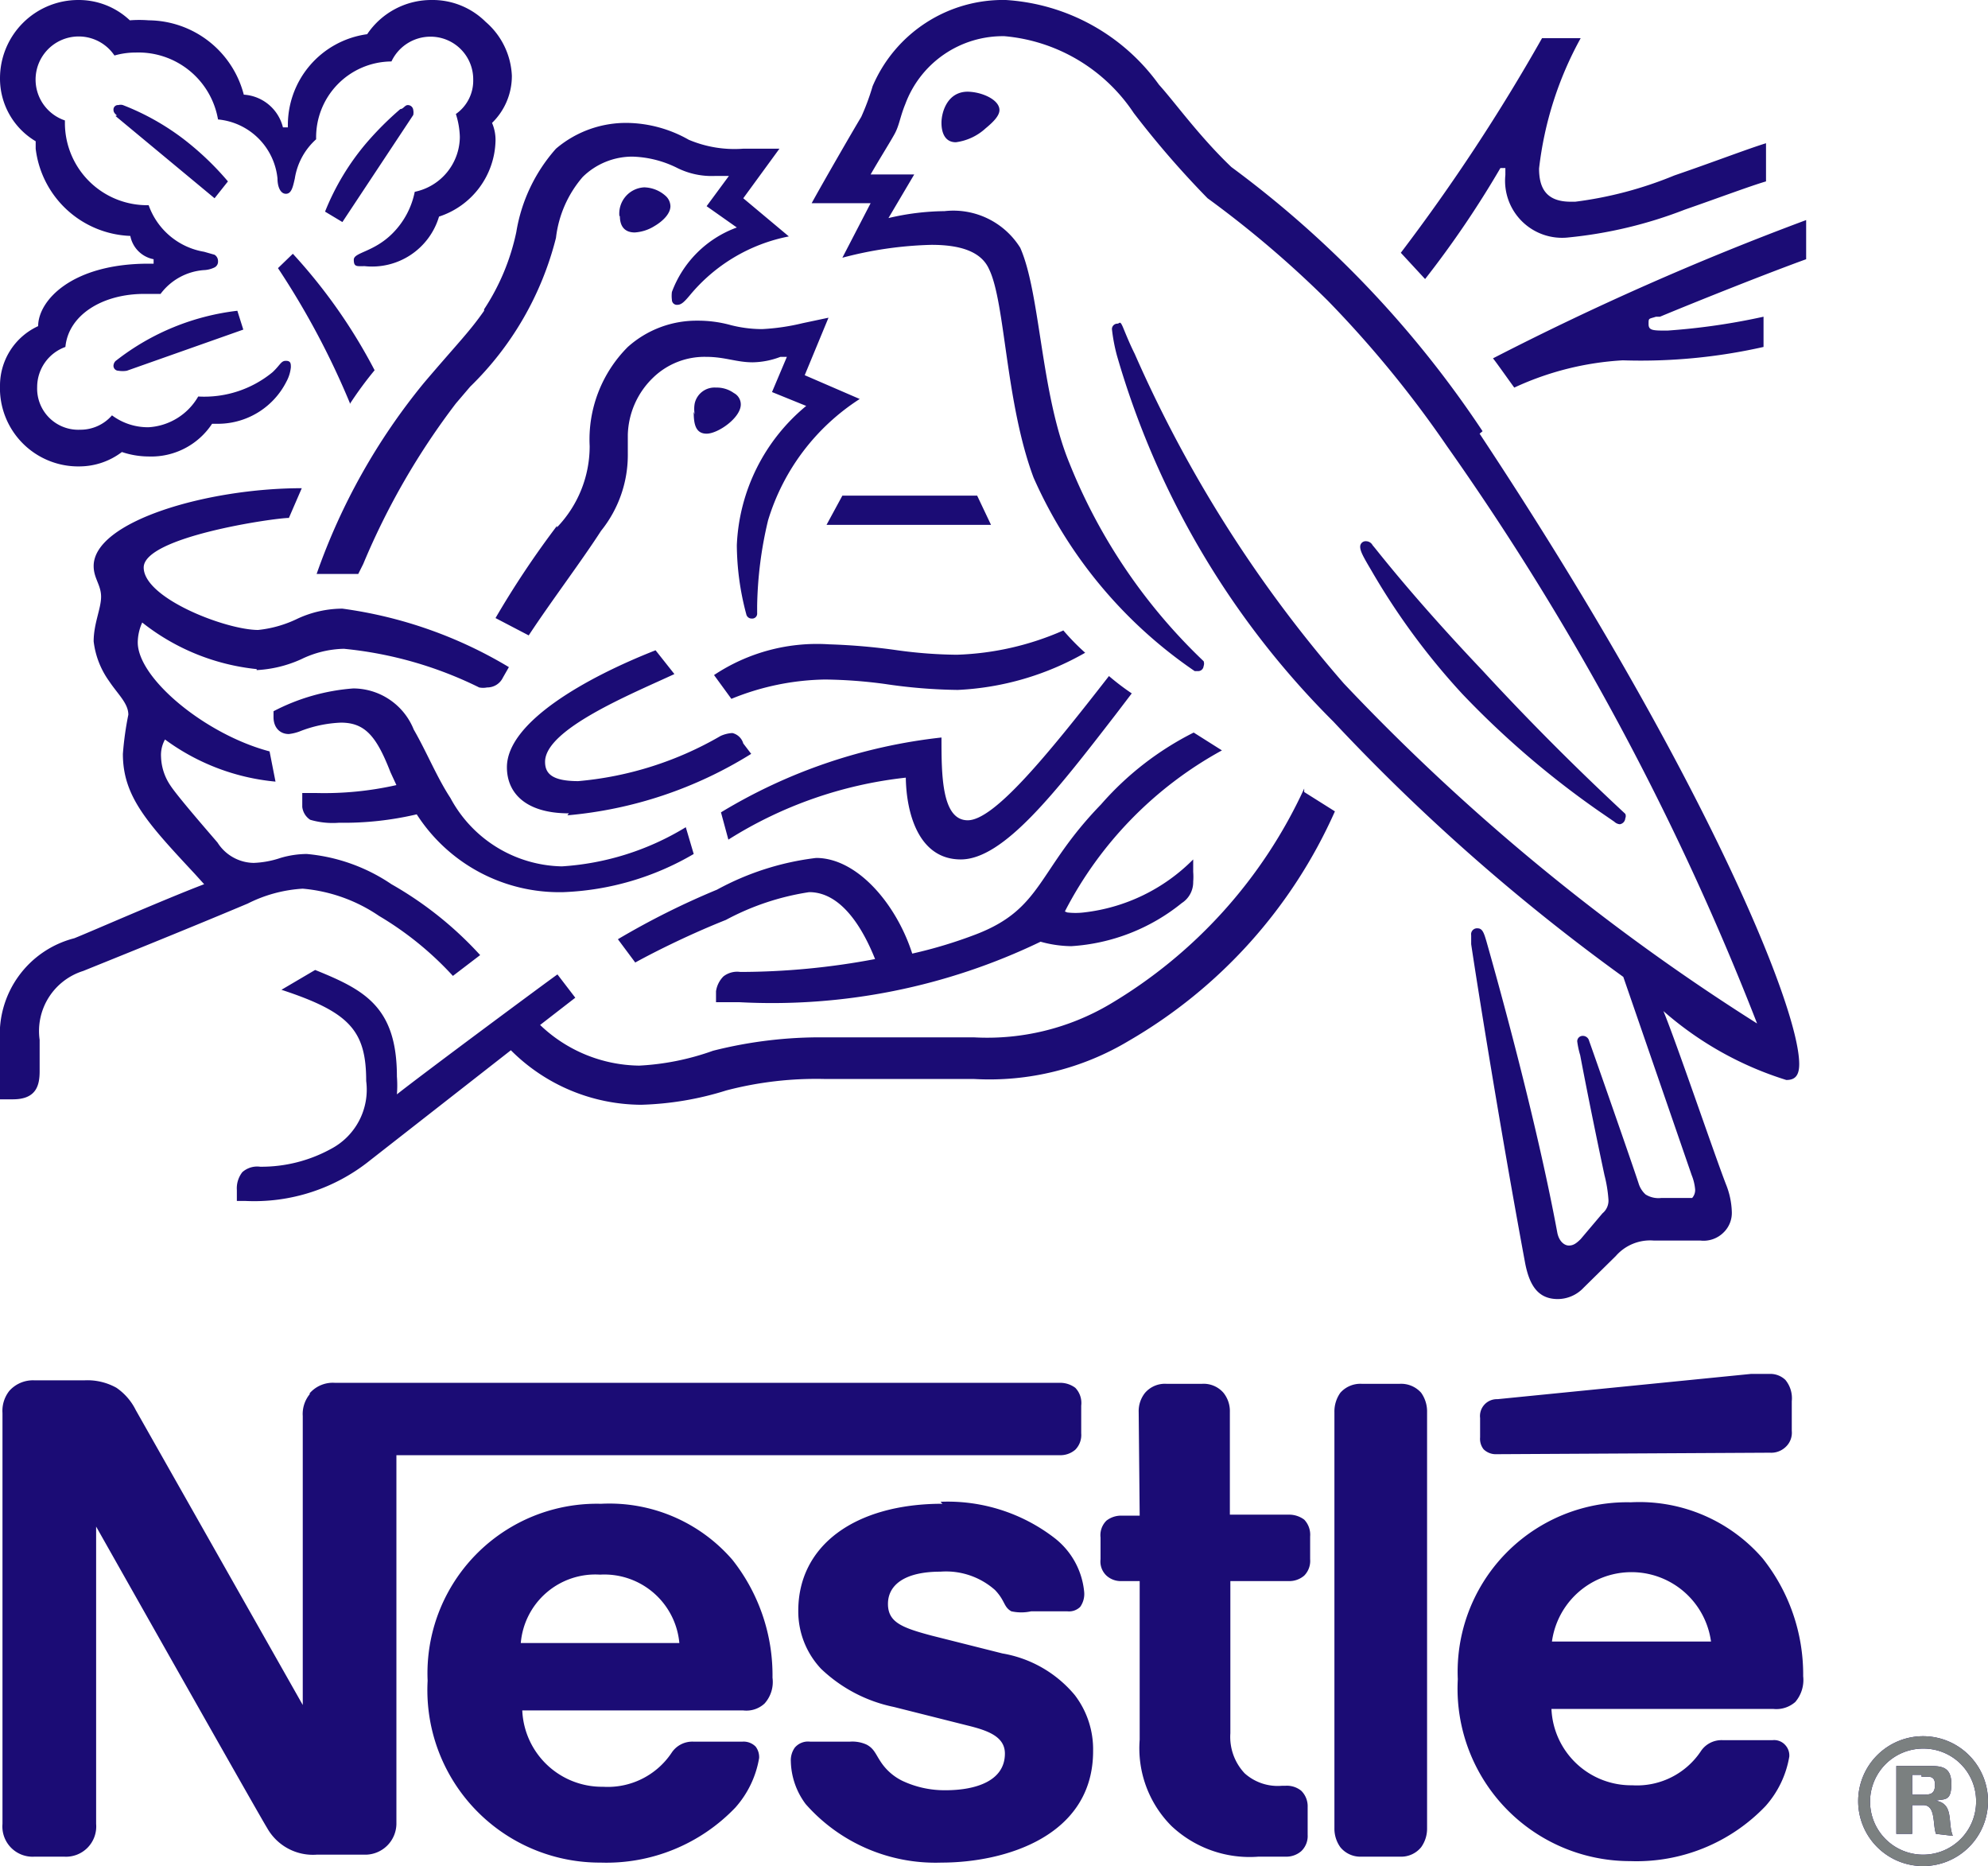 <?xml version="1.0" encoding="UTF-8"?> <svg xmlns="http://www.w3.org/2000/svg" id="Isolation_Mode" data-name="Isolation Mode" viewBox="0 0 40.12 37.65"><defs><style>.cls-1{fill:#1b0c75}</style></defs><path class="cls-1" d="M6.25 28.13a.63.63 0 0 0-.14.44v5.83l-3.37-5.95a1.18 1.18 0 0 0-.39-.45 1.2 1.2 0 0 0-.65-.15h-1a.64.64 0 0 0-.51.21.65.65 0 0 0-.14.45v8.29a.61.61 0 0 0 .65.66h.59a.61.61 0 0 0 .65-.66v-6s3.31 5.86 3.45 6.08a1.06 1.06 0 0 0 1 .54h1A.63.63 0 0 0 8 36.8v-7.44h13.38a.46.46 0 0 0 .32-.11.42.42 0 0 0 .12-.33v-.56a.44.44 0 0 0-.12-.36.51.51 0 0 0-.32-.1H6.76a.62.62 0 0 0-.51.21M29.92 8.7a21.15 21.15 0 0 0-5.07-5.33c-.65-.62-1.15-1.32-1.46-1.66A4.12 4.12 0 0 0 20.3 0a2.86 2.86 0 0 0-2.69 1.74 4.75 4.75 0 0 1-.23.62c-.14.23-.77 1.32-1 1.74h1.19L17 5.2a7.67 7.67 0 0 1 1.8-.26c.57 0 1 .13 1.16.49.33.67.33 2.69.9 4.21a9.25 9.25 0 0 0 3.25 3.9h.06a.11.11 0 0 0 .12-.1.14.14 0 0 0 0-.1 11.32 11.32 0 0 1-2.71-4C21 7.93 21 5.93 20.59 5a1.59 1.59 0 0 0-1.53-.74 5.08 5.08 0 0 0-1.13.14l.52-.88h-.88c.19-.33.38-.63.48-.81s.11-.34.22-.61a2.1 2.1 0 0 1 2-1.37 3.5 3.5 0 0 1 2.61 1.55A18.68 18.68 0 0 0 24.37 4a21.07 21.07 0 0 1 2.43 2.07A22.06 22.06 0 0 1 29.2 9a54.42 54.42 0 0 1 6.26 11.65 43.27 43.27 0 0 1-8.34-6.86 26.08 26.08 0 0 1-4.22-6.65c-.09-.18-.16-.35-.23-.52s-.07-.09-.12-.09a.11.11 0 0 0-.11.11 3.52 3.52 0 0 0 .1.53 17.11 17.11 0 0 0 4.37 7.39 40.49 40.49 0 0 0 5.85 5.15l1.38 4a1 1 0 0 1 .07.29.24.24 0 0 1-.06.17s-.09 0-.21 0h-.41a.49.49 0 0 1-.32-.07.49.49 0 0 1-.14-.22c-.12-.37-.85-2.46-1-2.88a.13.13 0 0 0-.13-.1.11.11 0 0 0-.11.11 1.75 1.75 0 0 0 .06.28c.18.95.4 2 .49 2.42a2.73 2.73 0 0 1 .08.49.33.33 0 0 1-.12.28l-.44.52c-.1.1-.16.13-.24.13s-.19-.07-.23-.25C31 22.56 30.21 19.74 30 19c-.05-.17-.08-.27-.18-.27a.12.12 0 0 0-.13.14v.18c.12.81.59 3.75 1.09 6.44.09.46.27.72.66.72a.72.72 0 0 0 .52-.23l.65-.64a.92.92 0 0 1 .77-.31h.94a.57.57 0 0 0 .46-.16.55.55 0 0 0 .17-.42 1.61 1.61 0 0 0-.12-.56c-.25-.65-1-2.86-1.26-3.49a6.83 6.83 0 0 0 2.48 1.39c.16 0 .26-.07.26-.32 0-1.18-2-6-6.45-12.72M12.1 30.34a3.42 3.42 0 0 0-3.47 3.57 3.48 3.48 0 0 0 3.49 3.67 3.6 3.6 0 0 0 2.72-1.11 2 2 0 0 0 .48-1 .35.35 0 0 0-.07-.23.34.34 0 0 0-.27-.1H14a.5.5 0 0 0-.45.23 1.55 1.55 0 0 1-1.38.68 1.61 1.61 0 0 1-1.63-1.54H15a.54.54 0 0 0 .43-.14.65.65 0 0 0 .16-.52 3.75 3.75 0 0 0-.81-2.38 3.28 3.28 0 0 0-2.64-1.13m6.88 0c-1.75 0-2.91.83-2.91 2.16a1.69 1.69 0 0 0 .46 1.17 3 3 0 0 0 1.47.77l1.47.37c.41.1.77.22.77.57 0 .55-.58.74-1.2.74a2 2 0 0 1-.87-.19 1.1 1.1 0 0 1-.44-.39c-.1-.15-.13-.26-.28-.34a.69.69 0 0 0-.34-.06h-.8a.35.35 0 0 0-.31.12.44.44 0 0 0-.08.28 1.49 1.49 0 0 0 .3.86A3.49 3.49 0 0 0 19 37.58c1.28 0 3.06-.53 3.06-2.25a1.8 1.8 0 0 0-.37-1.13 2.43 2.43 0 0 0-1.46-.84L18.8 33c-.6-.16-.88-.27-.88-.64s.32-.65 1.06-.65a1.49 1.49 0 0 1 1.1.37c.21.22.17.34.33.43a.93.93 0 0 0 .4 0h.73a.32.32 0 0 0 .26-.09.45.45 0 0 0 .08-.3 1.56 1.56 0 0 0-.6-1.09 3.53 3.53 0 0 0-2.3-.73M7.9 1.24a.87.87 0 0 1 .78-.5.86.86 0 0 1 .87.87.82.82 0 0 1-.35.69 1.65 1.65 0 0 1 .08.46 1.14 1.14 0 0 1-.91 1.11 1.64 1.64 0 0 1-.45.84c-.38.38-.78.38-.78.53s.06.13.22.13a1.41 1.41 0 0 0 1.5-1A1.65 1.65 0 0 0 10 2.85a.87.87 0 0 0-.07-.37 1.32 1.32 0 0 0 .4-.95A1.52 1.52 0 0 0 9.8.44 1.52 1.52 0 0 0 8.71 0a1.56 1.56 0 0 0-1.3.69 1.85 1.85 0 0 0-1.6 1.88h-.1a.87.87 0 0 0-.79-.66A2 2 0 0 0 3 .41a2.43 2.43 0 0 0-.38 0A1.5 1.5 0 0 0 1.58 0 1.58 1.58 0 0 0 0 1.58a1.47 1.47 0 0 0 .72 1.27V3a2 2 0 0 0 1.91 1.76.59.59 0 0 0 .47.47v.09H3c-1.56 0-2.23.75-2.23 1.26A1.32 1.32 0 0 0 0 7.77a1.58 1.58 0 0 0 1.62 1.64 1.42 1.42 0 0 0 .84-.29 1.72 1.72 0 0 0 .54.09 1.47 1.47 0 0 0 1.28-.66h.15a1.55 1.55 0 0 0 1.35-.85.76.76 0 0 0 .09-.29c0-.07 0-.13-.1-.13s-.11.08-.27.23A2.17 2.17 0 0 1 4 8a1.24 1.24 0 0 1-1 .62 1.21 1.21 0 0 1-.74-.24.84.84 0 0 1-.64.29.83.83 0 0 1-.87-.86.86.86 0 0 1 .57-.81c.06-.64.74-1.07 1.59-1.07h.33a1.2 1.2 0 0 1 .87-.48.54.54 0 0 0 .21-.05.13.13 0 0 0 .08-.13.15.15 0 0 0-.07-.13l-.21-.06A1.44 1.44 0 0 1 3 4.14a1.66 1.66 0 0 1-1.69-1.65v-.06a.87.87 0 1 1 1-1.31 1.54 1.54 0 0 1 .43-.06A1.63 1.63 0 0 1 4.4 2.41 1.33 1.33 0 0 1 5.6 3.6c0 .17.06.31.17.31s.14-.13.18-.31a1.34 1.34 0 0 1 .43-.79A1.53 1.53 0 0 1 7.9 1.24M23 30.58h-.36a.48.48 0 0 0-.31.1.41.41 0 0 0-.12.34v.44a.39.39 0 0 0 .12.33.43.43 0 0 0 .31.11H23v3.2a2.22 2.22 0 0 0 .64 1.74 2.3 2.3 0 0 0 1.76.62h.54a.46.46 0 0 0 .32-.11.42.42 0 0 0 .13-.33v-.56a.44.44 0 0 0-.13-.33.46.46 0 0 0-.32-.1h-.07a1 1 0 0 1-.75-.25 1.07 1.07 0 0 1-.29-.81V31.9H26a.46.46 0 0 0 .32-.11.42.42 0 0 0 .12-.33V31a.44.44 0 0 0-.12-.34.51.51 0 0 0-.32-.1h-1.18v-2.07a.59.59 0 0 0-.13-.39.53.53 0 0 0-.43-.18h-.72a.53.53 0 0 0-.43.18.59.59 0 0 0-.13.39Zm3.93 6.31a.64.64 0 0 0 .12.38.52.52 0 0 0 .43.19h.77a.52.52 0 0 0 .43-.19.64.64 0 0 0 .12-.38v-8.4a.65.65 0 0 0-.12-.39.54.54 0 0 0-.43-.18h-.77a.54.54 0 0 0-.43.18.65.65 0 0 0-.12.39ZM9.77 6.27c-.3.43-.52.64-1.21 1.45a12.68 12.68 0 0 0-2.17 3.86H7.23l.1-.2A14.6 14.6 0 0 1 9.2 8.14l.29-.34a6.35 6.35 0 0 0 1.73-3 2.28 2.28 0 0 1 .54-1.23 1.43 1.43 0 0 1 1-.41 2.15 2.15 0 0 1 .91.23 1.56 1.56 0 0 0 .76.16h.28l-.45.61.61.43a2.2 2.2 0 0 0-1.31 1.3.62.62 0 0 0 0 .16.1.1 0 0 0 .11.1c.08 0 .14-.06.25-.19a3.45 3.45 0 0 1 2-1.19L15 4l.73-1H15a2.37 2.37 0 0 1-1.1-.18 2.58 2.58 0 0 0-1.23-.34 2.18 2.18 0 0 0-1.45.52 3.34 3.34 0 0 0-.8 1.68 4.52 4.52 0 0 1-.65 1.56m1.47 4.37A18.54 18.54 0 0 0 10 12.47l.67.35c.44-.67 1.06-1.49 1.46-2.11a2.44 2.44 0 0 0 .54-1.56v-.38a1.66 1.66 0 0 1 .51-1.15 1.49 1.49 0 0 1 1.07-.42c.38 0 .61.11.94.11a1.63 1.63 0 0 0 .56-.11h.13l-.3.71.69.28a3.85 3.85 0 0 0-1.4 2.81 5.49 5.49 0 0 0 .19 1.39.11.11 0 0 0 .11.09.1.1 0 0 0 .11-.11v-.15a7.92 7.92 0 0 1 .22-1.72 4.44 4.44 0 0 1 1.85-2.45l-1.11-.48.48-1.16-.52.11a4.39 4.39 0 0 1-.82.12 2.58 2.58 0 0 1-.63-.08 2.47 2.47 0 0 0-.67-.09 2.08 2.08 0 0 0-1.41.53 2.64 2.64 0 0 0-.77 2 2.36 2.36 0 0 1-.66 1.64M27.7 11a.15.15 0 0 0-.13-.08.11.11 0 0 0-.12.11c0 .09.06.2.22.47a14 14 0 0 0 1.84 2.5 18.06 18.06 0 0 0 2.75 2.36l.32.22a.18.18 0 0 0 .11.05.13.13 0 0 0 .11-.12.11.11 0 0 0 0-.09 52.77 52.77 0 0 1-2.89-2.9c-.74-.78-1.49-1.62-2.16-2.46M10.51 33.15a1.51 1.51 0 0 1 1.6-1.38 1.52 1.52 0 0 1 1.6 1.38Zm-3.45-25a7.48 7.48 0 0 1 .5-.68 10.92 10.92 0 0 0-1.65-2.35l-.3.29a16.07 16.07 0 0 1 1.45 2.72m-4.7-5.8c-.06-.05-.07-.08-.07-.12a.09.09 0 0 1 .1-.09.16.16 0 0 1 .09 0 5 5 0 0 1 1.23.69 5.85 5.85 0 0 1 .89.85L4.33 4l-2-1.66m4.58 2.14-.35-.21a5 5 0 0 1 .83-1.38 6.42 6.42 0 0 1 .69-.69c.06 0 .09-.08.15-.08a.11.11 0 0 1 .11.1.26.26 0 0 1 0 .1L6.91 4.48m-4.35 3a.51.51 0 0 1-.17 0 .1.1 0 0 1-.1-.1s0-.07.06-.11a4.89 4.89 0 0 1 2.44-1l.12.38Zm16.44-5c0-.22.12-.63.53-.63a1 1 0 0 1 .39.09c.15.07.25.17.25.28s-.11.23-.28.37a1.1 1.1 0 0 1-.6.28c-.23 0-.29-.21-.29-.39m-6.5 1.88a.53.53 0 0 1 .5-.58.67.67 0 0 1 .43.17.29.29 0 0 1 .1.21c0 .15-.15.3-.32.4a.85.85 0 0 1-.4.13c-.2 0-.3-.12-.3-.33m1.51 4a.61.61 0 0 1 0-.22.41.41 0 0 1 .43-.32.59.59 0 0 1 .36.11.26.26 0 0 1 .14.23c0 .27-.46.59-.69.59S14 8.54 14 8.31m21.72 21a.42.42 0 0 0 .31-.11.39.39 0 0 0 .13-.33v-.6a.58.58 0 0 0-.13-.43.44.44 0 0 0-.31-.12h-.38l-5.12.51a.34.34 0 0 0-.35.38V29a.34.34 0 0 0 .07.24.35.35 0 0 0 .26.1Zm-2.83 1a3.42 3.42 0 0 0-3.47 3.57 3.48 3.48 0 0 0 3.48 3.67 3.6 3.6 0 0 0 2.73-1.11 2 2 0 0 0 .48-1 .31.31 0 0 0-.08-.23.3.3 0 0 0-.26-.1h-1a.5.5 0 0 0-.45.23 1.55 1.55 0 0 1-1.38.68 1.61 1.61 0 0 1-1.63-1.54h4.48a.58.58 0 0 0 .44-.14.68.68 0 0 0 .16-.52 3.76 3.76 0 0 0-.82-2.38 3.29 3.29 0 0 0-2.65-1.13m-1.6 2.81a1.62 1.62 0 0 1 3.21 0ZM11.48 16.41c-.87 0-1.25-.41-1.25-.93 0-.91 1.6-1.81 3-2.36l.38.48c-.86.4-2.61 1.11-2.61 1.77 0 .23.13.39.67.39a6.92 6.92 0 0 0 2.87-.91.65.65 0 0 1 .24-.06.3.3 0 0 1 .22.21l.16.21a8.39 8.39 0 0 1-3.71 1.24m2.39.24a5.46 5.46 0 0 1-2.5.79 2.61 2.61 0 0 1-2.25-1.38c-.27-.41-.48-.93-.74-1.38a1.32 1.32 0 0 0-1.22-.83 4.14 4.14 0 0 0-1.61.46v.12c0 .2.12.34.31.34a.93.93 0 0 0 .21-.05 2.53 2.53 0 0 1 .84-.18c.49 0 .72.28 1 1l.12.26a6.61 6.61 0 0 1-1.62.16H6.1v.28a.36.36 0 0 0 .16.26 1.62 1.62 0 0 0 .58.06 6.44 6.44 0 0 0 1.57-.17A3.42 3.42 0 0 0 11.37 18a5.62 5.62 0 0 0 2.63-.77Zm.87.29-.16-.59A10.87 10.87 0 0 1 19 14.88c0 .74 0 1.67.53 1.67s1.59-1.29 2.85-2.91a5 5 0 0 0 .46.35l-.32.42c-1.22 1.58-2.27 2.93-3.13 2.93s-1.1-.95-1.11-1.65a8.42 8.42 0 0 0-3.58 1.25m17-12.87c-.5 0-.64-.28-.64-.67A7.11 7.11 0 0 1 31.9.77h-.78a38.32 38.32 0 0 1-2.85 4.33l.49.53a19.86 19.86 0 0 0 1.52-2.24h.1v.14a1.15 1.15 0 0 0 1.28 1.26A8.86 8.86 0 0 0 34 4.23c.69-.24 1.33-.48 1.64-.57v-.77c-.36.11-1.09.39-1.85.65a7.8 7.8 0 0 1-2 .53m1.71 2.32c.77-.32 2.15-.87 2.95-1.16v-.79a58.11 58.11 0 0 0-6.32 2.79c.06.07.39.54.43.59a6 6 0 0 1 2.19-.55A11.24 11.24 0 0 0 35.59 7v-.61a13.27 13.27 0 0 1-1.94.28c-.29 0-.38 0-.38-.13s0-.1.15-.15m-16.74 4.2H20l-.28-.59H17Zm-11.5 2.93a2.48 2.48 0 0 0 .9-.22 2.06 2.06 0 0 1 .86-.21 7.87 7.87 0 0 1 2.73.78.41.41 0 0 0 .16 0 .35.35 0 0 0 .32-.2l.12-.21a8.82 8.82 0 0 0-3.36-1.18 2.17 2.17 0 0 0-.9.2 2.38 2.38 0 0 1-.8.23c-.65 0-2.31-.64-2.31-1.26s2.64-1 2.93-1l.26-.6c-1.91 0-4.2.67-4.2 1.57 0 .25.15.38.15.62s-.15.54-.15.9a1.72 1.72 0 0 0 .31.8c.18.27.39.45.39.68a6.39 6.39 0 0 0-.11.79c0 .86.49 1.39 1.45 2.42l.19.21c-.79.3-2.27.95-2.62 1.09A2 2 0 0 0 0 21v1.18h.26c.48 0 .54-.29.54-.57v-.63a1.27 1.27 0 0 1 .88-1.39c.32-.13 2.04-.82 3.32-1.36a2.83 2.83 0 0 1 1.11-.3 3.23 3.23 0 0 1 1.54.55 6.54 6.54 0 0 1 1.49 1.21l.55-.42a7.31 7.31 0 0 0-1.79-1.43 3.62 3.62 0 0 0-1.71-.61 1.91 1.91 0 0 0-.53.08 1.91 1.91 0 0 1-.54.1.88.88 0 0 1-.73-.41c-.11-.13-.8-.92-.95-1.15a1.09 1.09 0 0 1-.19-.58.64.64 0 0 1 .08-.35 4.45 4.45 0 0 0 2.23.85l-.12-.61c-1.29-.34-2.66-1.47-2.66-2.2a1 1 0 0 1 .09-.4 4.45 4.45 0 0 0 2.31.94m9.23.12a3.75 3.75 0 0 1 2.32-.62 12.48 12.48 0 0 1 1.38.12 9.27 9.27 0 0 0 1.2.09 5.77 5.77 0 0 0 2.15-.49 4.65 4.65 0 0 0 .44.45 5.71 5.71 0 0 1-2.57.75 10.66 10.66 0 0 1-1.47-.12 9.71 9.71 0 0 0-1.21-.09 5.19 5.19 0 0 0-1.89.39Zm11.91 2.29a9.83 9.83 0 0 1-3.92 4.35 4.87 4.87 0 0 1-2.74.67h-3a8.81 8.81 0 0 0-2.27.27 5.19 5.19 0 0 1-1.49.3 2.94 2.94 0 0 1-2-.82l.71-.55-.36-.47c-.2.14-2.71 2-3.24 2.42a2.3 2.3 0 0 0 0-.36c0-1.41-.66-1.75-1.65-2.15l-.68.4c1.37.45 1.71.82 1.71 1.84a1.35 1.35 0 0 1-.71 1.37 2.92 2.92 0 0 1-1.43.36.45.45 0 0 0-.36.11.53.53 0 0 0-.11.36v.22h.16a3.73 3.73 0 0 0 2.53-.82l2.84-2.22a3.74 3.74 0 0 0 2.63 1.1 6.3 6.3 0 0 0 1.72-.29 7.17 7.17 0 0 1 2-.23h3a5.47 5.47 0 0 0 3.12-.77 10.08 10.08 0 0 0 4.16-4.63l-.62-.39m-4.83 2.41a7.75 7.75 0 0 1 3.17-3.25l-.57-.36a6.14 6.14 0 0 0-1.87 1.45c-1.29 1.33-1.17 2.1-2.52 2.62a9.3 9.3 0 0 1-1.29.39c-.32-1-1.11-1.93-1.94-1.93a5.56 5.56 0 0 0-2 .64 15.71 15.71 0 0 0-2 1l.35.47c.27-.15 1-.53 1.83-.86a5.19 5.19 0 0 1 1.68-.56c.66 0 1.09.75 1.33 1.35a14.68 14.68 0 0 1-2.72.26.45.45 0 0 0-.34.09.53.53 0 0 0-.15.3v.22h.46A12.48 12.48 0 0 0 21 19a2.38 2.38 0 0 0 .62.09 3.93 3.93 0 0 0 2.23-.87.5.5 0 0 0 .23-.43 1.27 1.27 0 0 0 0-.2v-.25a3.69 3.69 0 0 1-2.21 1.07 1.41 1.41 0 0 1-.33 0M38.82 37.65a1.31 1.31 0 1 1 1.3-1.31 1.31 1.31 0 0 1-1.3 1.31Zm0-2.37a1.07 1.07 0 1 0 1.06 1.06 1.06 1.06 0 0 0-1.06-1.06Zm.25 1.72c-.07-.2 0-.58-.26-.58h-.22V37h-.32v-1.37h.63c.26 0 .48 0 .48.36s-.13.3-.32.34c.38.06.24.44.35.71Zm-.29-1.19h-.19v.4h.2c.15 0 .26 0 .26-.2s-.13-.16-.27-.16Z"></path><path d="M38.82 37.65a1.31 1.31 0 1 1 1.3-1.31 1.31 1.31 0 0 1-1.3 1.31Zm0-2.37a1.07 1.07 0 1 0 1.06 1.06 1.06 1.06 0 0 0-1.06-1.06Zm.25 1.72c-.07-.2 0-.58-.26-.58h-.22V37h-.32v-1.37h.63c.26 0 .48 0 .48.36s-.13.3-.32.34c.38.06.24.44.35.71Zm-.29-1.19h-.19v.4h.2c.15 0 .26 0 .26-.2s-.13-.16-.27-.16Z" fill="#7b8080"></path></svg> 